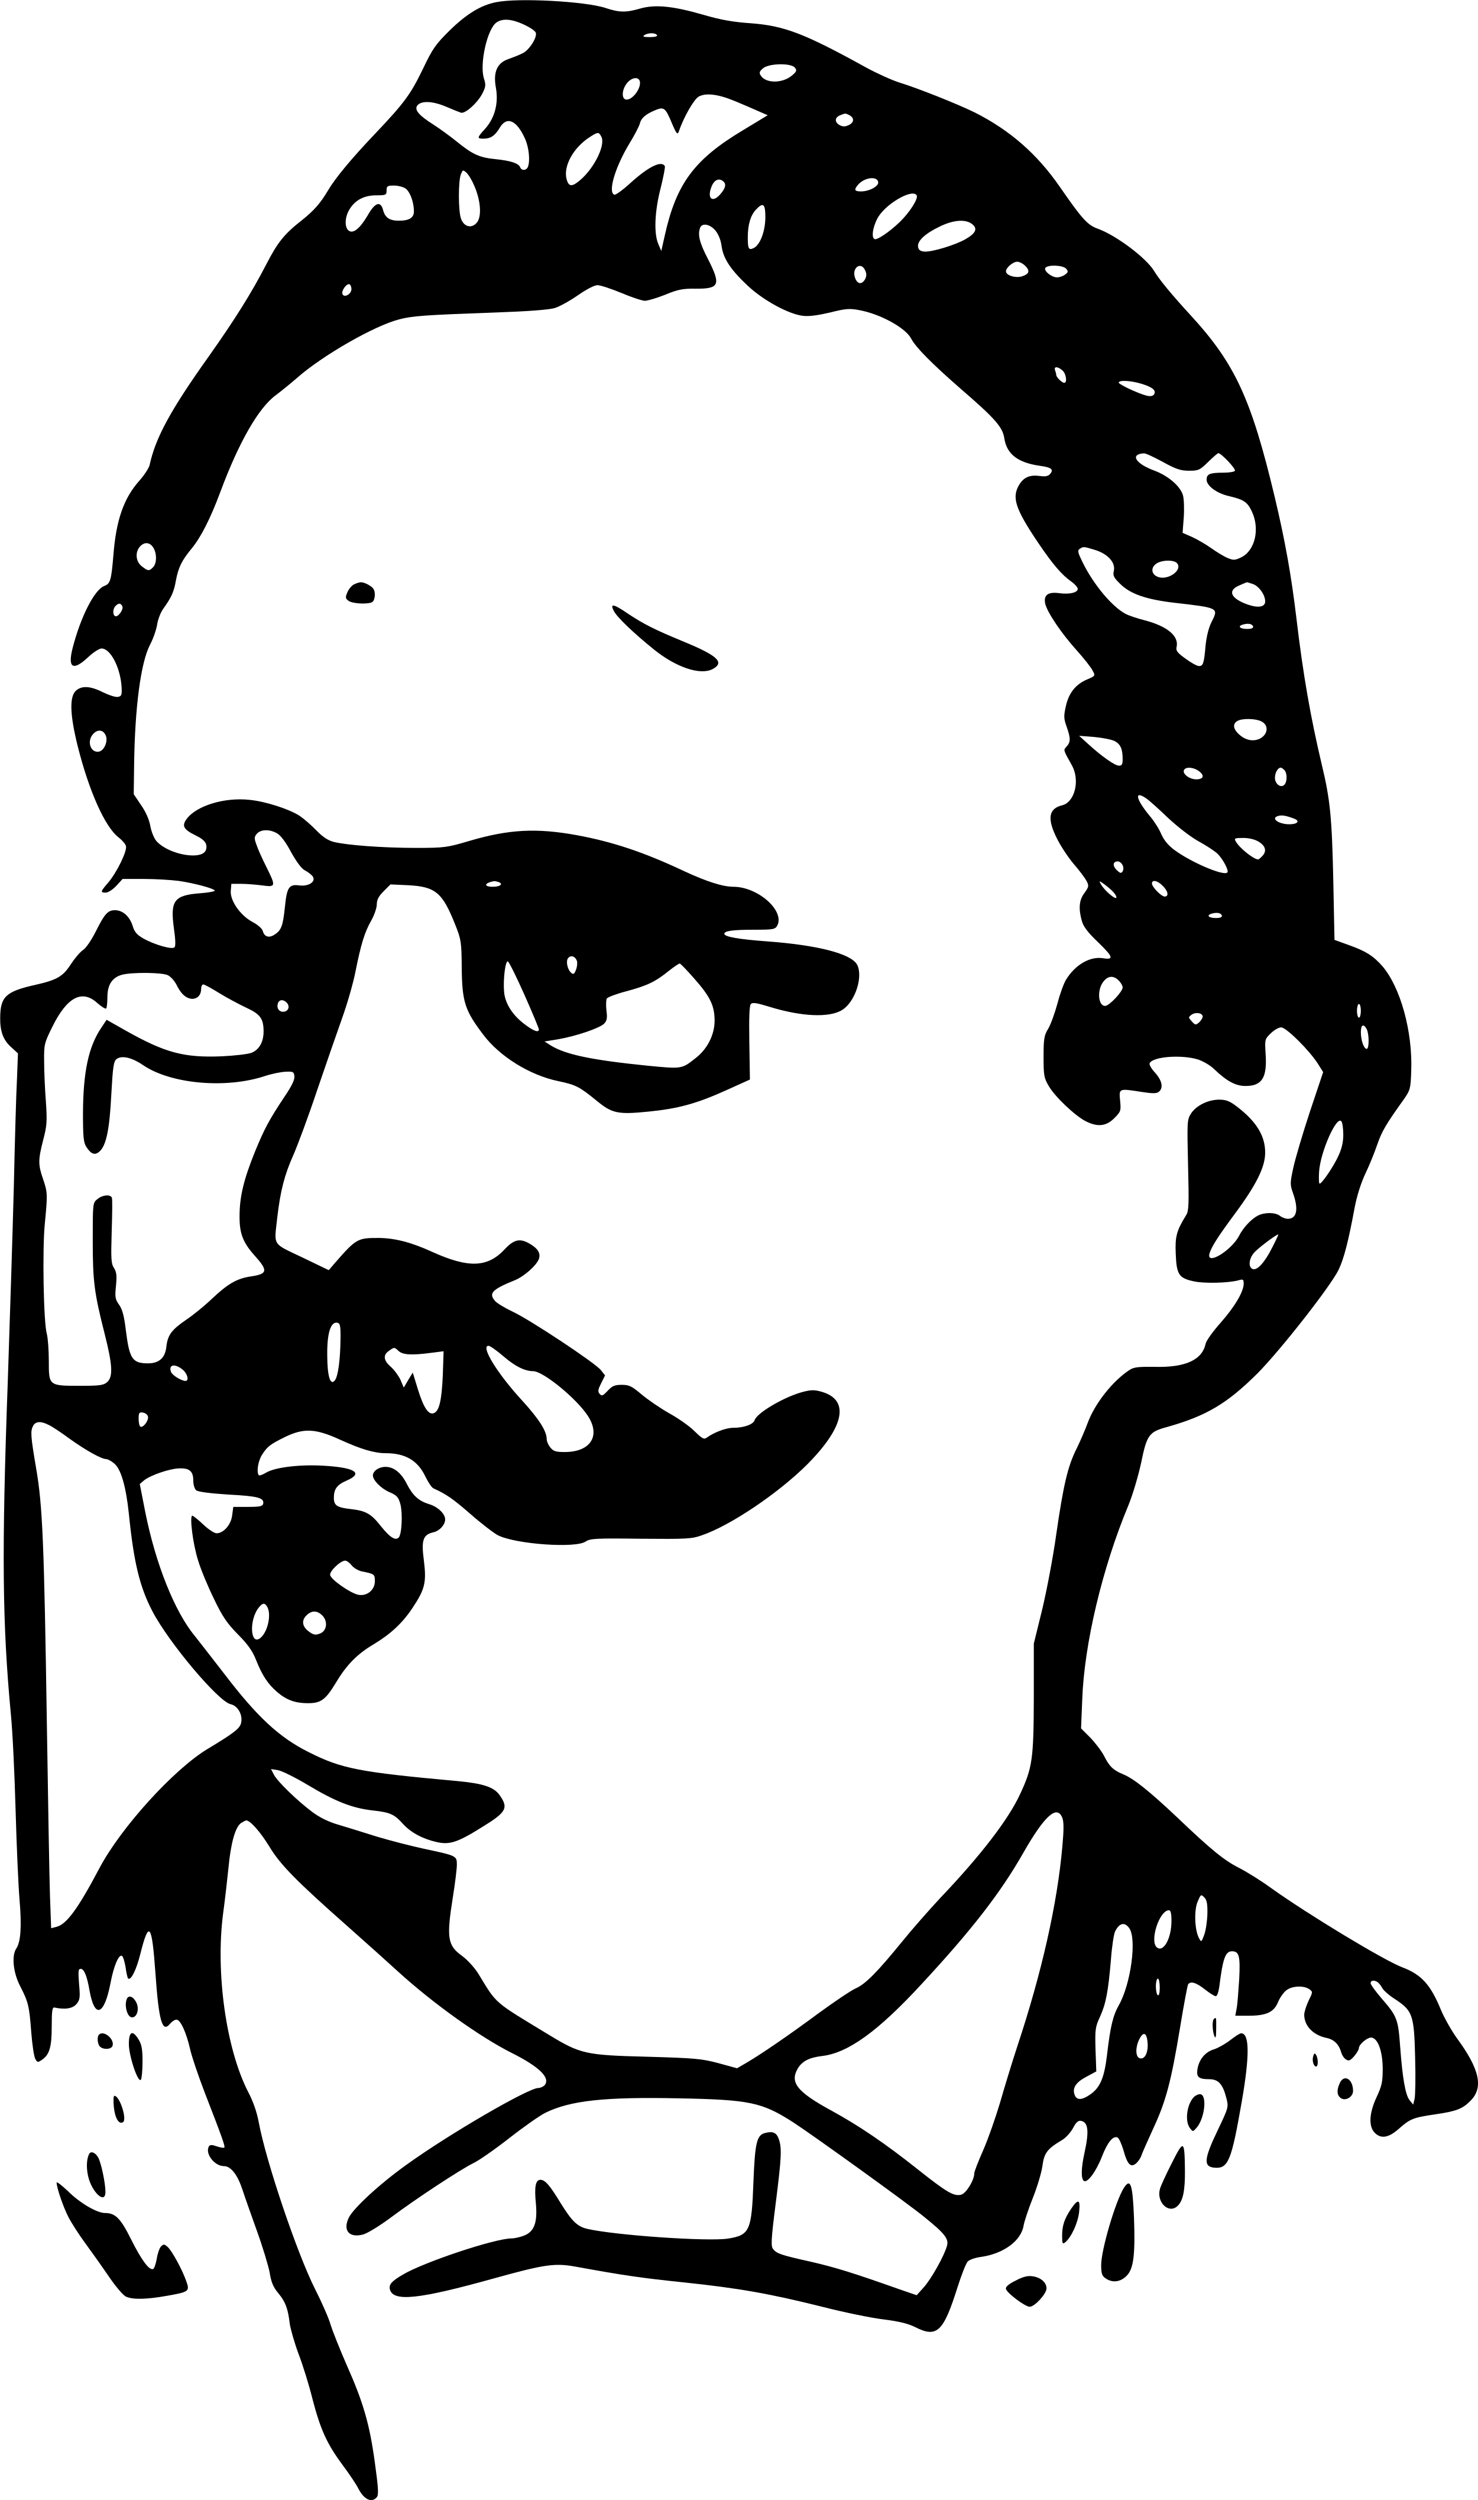 <?xml version="1.0" standalone="no"?>
<!DOCTYPE svg PUBLIC "-//W3C//DTD SVG 20010904//EN"
 "http://www.w3.org/TR/2001/REC-SVG-20010904/DTD/svg10.dtd">
<svg version="1.0" xmlns="http://www.w3.org/2000/svg"
 width="757pt" height="1280pt" viewBox="0 0 757 1280"
 preserveAspectRatio="xMidYMid meet">
<g transform="translate(0,1280) scale(0.1,-0.1)"
fill="#000000" stroke="none">
<path d="M2542 12789 c-79 -15 -153 -61 -238 -144 -72 -71 -88 -93 -137 -196
-64 -132 -94 -174 -248 -336 -119 -125 -202 -225 -239 -288 -39 -66 -72 -103
-132 -151 -93 -73 -125 -113 -185 -229 -72 -140 -160 -281 -294 -470 -197
-277 -272 -415 -303 -557 -4 -15 -27 -51 -53 -80 -79 -89 -118 -200 -132 -378
-11 -133 -16 -148 -47 -160 -50 -19 -120 -156 -161 -314 -28 -106 0 -124 78
-51 26 25 58 45 69 45 47 0 98 -101 103 -201 2 -38 -1 -44 -20 -47 -12 -2 -45
9 -74 23 -67 34 -112 36 -142 7 -32 -33 -28 -125 11 -282 58 -231 140 -414
209 -467 18 -14 35 -33 38 -44 8 -24 -46 -135 -91 -188 -40 -46 -41 -51 -12
-51 12 0 36 16 54 35 l32 35 108 0 c60 0 141 -5 179 -10 83 -12 185 -40 185
-50 0 -4 -33 -10 -72 -13 -137 -10 -157 -37 -137 -182 8 -55 9 -89 3 -95 -13
-13 -105 14 -161 46 -33 19 -45 34 -54 65 -15 47 -50 79 -90 79 -37 0 -53 -18
-99 -110 -21 -42 -50 -85 -65 -94 -14 -9 -42 -42 -61 -71 -41 -64 -71 -82
-182 -107 -152 -34 -180 -60 -181 -168 -1 -69 15 -114 55 -150 l36 -33 -5
-131 c-4 -72 -11 -318 -16 -546 -6 -228 -20 -678 -31 -1000 -32 -879 -28
-1244 16 -1710 9 -91 19 -311 24 -490 5 -179 14 -383 20 -455 12 -138 6 -217
-16 -250 -25 -36 -17 -121 17 -189 44 -85 49 -105 59 -239 5 -64 14 -127 21
-138 9 -18 13 -19 32 -6 40 26 52 65 52 172 0 82 3 99 14 97 54 -12 94 -5 113
18 18 22 19 34 13 102 -5 65 -4 78 8 78 18 0 33 -37 46 -113 26 -144 75 -126
107 40 16 85 41 146 58 140 6 -2 14 -28 19 -57 4 -30 10 -56 13 -59 14 -14 43
45 63 126 44 175 59 155 77 -97 17 -245 35 -310 74 -262 10 12 25 22 34 22 20
0 50 -64 70 -152 8 -37 43 -139 76 -225 89 -229 104 -272 99 -278 -3 -3 -20 0
-38 6 -25 9 -35 9 -41 0 -21 -36 28 -101 77 -101 35 0 69 -43 94 -118 12 -37
46 -133 75 -214 29 -80 58 -176 65 -212 8 -51 19 -76 44 -106 37 -44 50 -79
59 -156 4 -28 24 -98 45 -155 22 -57 54 -160 71 -229 41 -158 74 -231 154
-339 35 -47 72 -102 81 -121 29 -57 69 -76 95 -45 10 12 8 47 -10 177 -27 198
-59 308 -144 499 -35 80 -72 173 -82 205 -9 33 -45 115 -80 184 -92 182 -251
653 -288 851 -10 55 -29 110 -55 159 -113 220 -168 612 -128 915 9 66 21 170
27 230 12 129 35 210 64 231 11 7 24 14 27 14 21 0 74 -61 118 -133 56 -93
135 -174 401 -409 96 -85 213 -190 260 -233 178 -162 419 -334 580 -415 142
-71 200 -128 170 -165 -7 -8 -22 -15 -33 -15 -51 0 -459 -237 -675 -393 -136
-97 -273 -223 -296 -272 -31 -65 3 -104 74 -85 22 6 86 45 142 87 131 98 357
246 422 278 28 13 111 71 184 128 74 58 157 116 185 130 129 63 303 82 687 74
360 -7 423 -20 583 -123 100 -65 587 -415 673 -486 103 -83 125 -111 114 -147
-14 -51 -81 -170 -119 -212 l-36 -40 -90 31 c-243 86 -325 111 -450 140 -157
35 -176 42 -195 65 -12 15 -11 45 13 234 30 237 32 283 16 329 -11 33 -30 42
-69 32 -44 -10 -53 -49 -61 -250 -9 -252 -19 -273 -130 -291 -101 -16 -581 17
-722 50 -50 12 -78 39 -135 131 -56 92 -80 120 -104 120 -25 0 -32 -36 -23
-124 8 -94 -8 -140 -59 -161 -20 -8 -49 -15 -65 -15 -85 0 -446 -120 -557
-185 -58 -34 -73 -51 -67 -76 17 -65 148 -51 532 56 260 72 312 80 421 60 248
-45 329 -57 550 -80 286 -30 443 -58 715 -126 110 -28 251 -57 312 -64 80 -10
127 -22 162 -40 110 -55 143 -24 215 204 20 63 43 122 52 132 9 10 38 20 67
24 117 16 208 83 220 162 4 22 25 85 47 140 22 55 44 128 49 163 9 68 24 88
103 135 18 11 42 38 54 60 15 29 26 39 40 37 38 -7 43 -52 19 -162 -18 -80
-19 -136 -3 -146 18 -11 62 48 92 125 28 72 56 107 79 98 8 -3 21 -32 31 -65
20 -74 38 -92 66 -67 11 10 22 27 26 39 3 11 31 73 60 137 65 139 92 239 138
518 19 116 38 216 41 221 12 19 42 10 86 -25 24 -19 49 -35 56 -35 7 0 14 21
18 48 18 145 31 182 65 182 37 0 43 -25 37 -143 -4 -62 -9 -129 -13 -149 l-7
-38 67 0 c92 0 131 18 152 70 9 22 28 49 42 60 29 23 89 26 118 6 19 -14 18
-15 -4 -60 -12 -26 -22 -57 -22 -71 0 -57 46 -105 116 -119 37 -8 62 -33 73
-72 4 -15 15 -32 25 -38 14 -9 22 -6 42 17 13 15 24 34 24 41 0 20 46 58 66
54 32 -6 55 -69 56 -157 0 -70 -4 -89 -31 -147 -38 -81 -42 -149 -11 -182 31
-33 70 -28 121 16 62 55 75 60 189 77 110 16 141 28 182 70 67 67 47 161 -70
320 -28 39 -64 103 -81 143 -53 130 -100 183 -199 220 -94 36 -477 267 -672
406 -52 38 -125 83 -162 102 -78 39 -145 94 -316 257 -144 136 -225 201 -279
223 -51 21 -71 40 -98 94 -13 25 -45 67 -70 93 l-48 48 6 147 c10 285 103 675
236 994 23 56 51 151 66 220 29 142 40 157 132 182 202 57 307 119 464 275
117 118 375 447 415 530 27 56 50 144 82 317 12 63 33 128 55 175 20 41 47
108 61 149 24 69 44 103 137 233 32 46 34 54 37 143 8 204 -56 432 -149 539
-46 52 -85 76 -169 106 l-75 27 -6 298 c-7 330 -16 421 -59 599 -58 245 -96
462 -130 750 -26 217 -57 393 -111 620 -120 503 -203 683 -430 930 -100 109
-161 183 -188 228 -41 67 -194 182 -288 216 -52 18 -81 50 -193 212 -118 171
-257 292 -437 383 -87 43 -293 125 -388 154 -38 12 -115 47 -170 77 -317 175
-418 213 -590 226 -89 6 -153 17 -245 44 -156 45 -246 53 -322 31 -73 -21
-106 -20 -176 3 -101 34 -447 53 -560 30z m142 -115 c30 -14 57 -32 60 -41 9
-23 -33 -90 -68 -106 -17 -9 -49 -21 -71 -29 -59 -20 -80 -66 -65 -148 14 -79
-6 -154 -55 -209 -42 -46 -43 -51 -9 -51 37 0 59 15 83 55 36 62 87 41 130
-55 20 -44 27 -112 15 -144 -8 -20 -33 -21 -40 -2 -8 20 -48 33 -124 41 -84 8
-119 24 -199 89 -36 29 -91 69 -121 88 -74 47 -97 74 -84 96 18 27 76 26 146
-3 35 -15 70 -29 79 -32 22 -6 85 50 110 99 17 34 18 44 8 75 -24 73 16 255
64 288 31 22 79 18 141 -11z m681 -54 c4 -6 -11 -10 -37 -10 -31 0 -39 3 -28
10 20 13 57 13 65 0z m706 -166 c11 -14 10 -20 -14 -40 -49 -42 -136 -42 -161
0 -9 14 -6 21 13 37 31 25 142 27 162 3z m-795 -67 c12 -32 -32 -97 -67 -97
-26 0 -26 49 2 84 22 28 56 35 65 13z m489 -105 c39 -16 92 -39 119 -51 l48
-21 -127 -77 c-249 -149 -341 -273 -400 -538 l-18 -80 -15 35 c-24 55 -19 169
12 288 14 57 24 107 21 112 -18 29 -83 -3 -175 -86 -39 -36 -77 -63 -83 -61
-35 11 3 140 76 261 26 42 49 87 53 100 7 31 30 51 78 71 47 20 54 15 89 -70
21 -49 27 -56 33 -40 26 76 78 166 102 180 37 21 101 13 187 -23z m586 -72
c26 -14 24 -38 -5 -51 -17 -8 -29 -8 -45 0 -27 15 -27 39 2 51 29 11 26 11 48
0z m-1271 -110 c22 -41 -34 -157 -106 -220 -44 -38 -61 -38 -72 3 -18 67 36
164 123 218 38 24 42 24 55 -1z m-650 -253 c32 -74 38 -155 13 -186 -27 -33
-67 -23 -82 20 -14 40 -14 189 -1 225 10 25 11 26 29 10 11 -10 29 -40 41 -69z
m2068 21 c4 -21 -45 -48 -88 -48 -33 0 -37 8 -17 32 31 39 99 49 105 16z
m-791 1 c14 -14 7 -36 -20 -66 -40 -44 -67 -17 -42 43 14 35 40 45 62 23z
m-1630 -34 c23 -16 43 -70 43 -117 0 -33 -24 -48 -77 -48 -48 0 -71 16 -81 55
-13 48 -41 39 -79 -28 -40 -68 -75 -96 -98 -77 -21 17 -19 69 5 108 29 48 75
72 138 72 49 0 52 2 52 25 0 22 4 25 38 25 21 0 47 -7 59 -15z m2618 -35 c10
-16 -37 -89 -87 -137 -53 -51 -117 -94 -129 -87 -16 9 -10 56 13 102 35 73
180 159 203 122z m-775 -112 c0 -70 -26 -140 -58 -157 -27 -14 -32 -6 -32 53
0 66 14 113 42 143 37 39 48 30 48 -39z m1060 -36 c28 -23 18 -46 -34 -76 -53
-31 -177 -68 -213 -64 -20 2 -29 9 -31 25 -4 30 37 68 113 104 70 34 132 38
165 11z m-1316 -32 c16 -20 28 -49 32 -81 9 -64 47 -121 136 -204 81 -75 209
-144 281 -152 30 -4 78 3 138 17 80 20 100 22 151 12 108 -20 237 -91 265
-146 24 -45 104 -126 254 -257 176 -152 215 -196 223 -254 13 -81 70 -124 183
-140 58 -8 71 -18 52 -41 -10 -12 -24 -15 -52 -11 -53 7 -83 -6 -107 -45 -39
-65 -20 -123 98 -298 76 -112 120 -163 171 -199 17 -12 31 -29 31 -36 0 -19
-42 -29 -94 -22 -58 8 -81 -9 -73 -52 9 -43 80 -150 162 -241 37 -41 73 -87
81 -103 15 -27 14 -28 -29 -46 -58 -25 -93 -69 -108 -137 -11 -49 -11 -63 4
-104 21 -60 21 -79 0 -102 -17 -19 -19 -14 28 -98 41 -76 14 -187 -51 -203
-70 -17 -78 -69 -25 -173 19 -38 57 -95 85 -128 28 -32 57 -71 65 -86 13 -25
12 -30 -10 -61 -28 -36 -32 -80 -14 -144 8 -29 30 -58 80 -106 81 -78 86 -94
29 -85 -67 11 -143 -33 -190 -110 -11 -17 -31 -72 -44 -122 -14 -51 -35 -109
-48 -130 -20 -33 -23 -50 -23 -142 0 -96 2 -109 27 -151 32 -55 134 -151 188
-179 61 -31 105 -27 147 15 34 34 35 38 30 90 -6 64 -8 63 114 44 53 -8 73 -8
84 1 25 20 17 58 -19 98 -21 23 -32 43 -27 50 20 33 163 43 246 18 27 -9 64
-30 84 -50 65 -62 110 -86 160 -86 86 0 112 43 103 168 -4 69 -4 72 26 101 17
17 41 31 54 31 26 0 143 -116 188 -186 l27 -43 -68 -203 c-37 -112 -75 -241
-85 -287 -17 -79 -17 -86 -1 -131 29 -82 19 -130 -27 -130 -12 0 -30 7 -40 15
-25 19 -79 19 -114 1 -34 -18 -75 -62 -95 -102 -39 -76 -171 -157 -152 -91 11
35 42 84 127 199 113 152 158 243 158 317 0 86 -45 159 -144 235 -38 29 -56
36 -92 36 -57 0 -119 -31 -145 -73 -19 -30 -19 -44 -14 -262 5 -197 4 -234 -9
-255 -50 -81 -58 -110 -54 -200 4 -105 16 -124 92 -140 51 -12 177 -9 229 5
24 7 27 5 27 -17 0 -41 -47 -120 -119 -201 -38 -43 -73 -91 -76 -107 -18 -83
-104 -122 -260 -118 -84 1 -107 -1 -130 -16 -87 -57 -178 -173 -214 -271 -12
-33 -37 -91 -56 -130 -46 -91 -68 -185 -105 -440 -16 -116 -49 -289 -72 -385
l-43 -175 0 -280 c-1 -311 -7 -355 -70 -490 -59 -129 -203 -316 -408 -531 -56
-60 -145 -161 -196 -224 -127 -156 -188 -218 -238 -240 -23 -10 -108 -67 -190
-127 -154 -114 -296 -211 -373 -256 l-45 -26 -95 26 c-86 23 -121 26 -365 33
-318 8 -342 14 -505 113 -285 173 -263 153 -360 312 -20 32 -56 71 -83 91 -75
54 -81 91 -47 304 11 69 20 142 20 163 0 46 -1 46 -170 82 -69 15 -177 43
-240 62 -63 20 -151 47 -194 60 -53 15 -99 38 -135 65 -78 58 -180 157 -198
192 l-15 29 36 -6 c19 -3 88 -37 153 -76 142 -85 227 -118 331 -130 91 -10
111 -19 157 -70 39 -43 100 -76 172 -92 65 -15 107 -2 231 76 128 78 138 99
89 167 -29 39 -85 57 -211 69 -507 46 -596 63 -766 149 -150 75 -263 180 -431
400 -57 74 -125 161 -151 194 -103 124 -201 369 -254 635 l-28 143 22 19 c33
26 128 59 177 61 55 3 75 -14 75 -62 0 -22 7 -43 15 -50 10 -8 71 -16 167 -22
151 -8 182 -17 176 -47 -3 -13 -18 -16 -78 -16 l-75 0 -6 -44 c-6 -48 -44 -91
-80 -91 -11 0 -42 20 -68 45 -26 25 -52 45 -56 45 -15 0 3 -147 30 -230 14
-47 51 -135 81 -196 43 -90 67 -125 122 -181 49 -49 75 -85 92 -128 33 -83 61
-126 111 -169 47 -40 92 -56 156 -56 67 0 90 17 143 104 56 94 110 148 196
199 86 52 146 108 197 185 64 96 72 131 58 243 -14 105 -4 132 49 144 31 7 60
38 60 66 0 29 -38 65 -82 78 -53 16 -83 43 -114 103 -29 58 -67 88 -110 88
-33 0 -64 -21 -64 -44 0 -25 43 -68 86 -86 37 -16 45 -25 55 -62 12 -47 7
-154 -9 -170 -17 -17 -45 1 -90 57 -51 65 -77 80 -156 89 -70 8 -86 18 -86 58
0 45 17 67 66 88 88 38 42 67 -121 76 -118 7 -245 -8 -291 -35 -18 -11 -35
-17 -38 -14 -13 14 -5 70 15 103 28 44 40 54 119 93 95 46 155 44 280 -13 107
-49 177 -70 235 -70 101 0 164 -37 203 -118 15 -31 34 -59 42 -62 66 -30 98
-52 188 -130 57 -50 121 -99 142 -110 90 -46 400 -68 450 -32 23 15 51 17 282
14 236 -2 261 -1 314 18 148 51 393 217 540 364 189 191 217 328 74 370 -38
11 -54 11 -97 0 -93 -24 -236 -107 -248 -145 -7 -22 -55 -39 -109 -39 -38 0
-98 -23 -137 -51 -13 -10 -23 -4 -60 32 -24 25 -82 66 -129 92 -48 27 -112 71
-144 98 -50 42 -63 49 -101 49 -36 0 -49 -5 -73 -31 -25 -26 -30 -28 -41 -15
-10 12 -8 22 8 54 l20 40 -21 27 c-29 37 -366 260 -453 300 -38 18 -78 42 -88
53 -36 40 -18 60 101 108 46 19 109 74 122 108 10 28 -4 53 -43 76 -52 32 -83
26 -131 -25 -88 -95 -185 -99 -373 -14 -107 49 -190 70 -273 71 -110 0 -115
-3 -227 -131 l-29 -34 -137 66 c-155 74 -143 56 -127 202 16 139 38 222 82
320 22 50 78 200 123 335 46 135 104 302 129 372 25 70 55 174 66 230 29 146
48 206 81 264 16 28 29 66 29 84 0 23 9 41 35 67 l35 35 88 -4 c143 -7 178
-37 244 -203 30 -75 32 -88 33 -220 2 -175 16 -218 110 -342 84 -112 239 -208
384 -238 90 -19 108 -28 194 -98 82 -68 110 -74 270 -58 150 15 243 40 394
108 l124 56 -3 188 c-2 130 0 191 8 199 9 9 31 5 90 -13 167 -52 311 -59 377
-18 67 41 109 171 77 232 -30 56 -201 100 -456 119 -151 11 -224 24 -224 39 0
15 42 21 152 21 99 0 108 2 119 21 40 76 -99 199 -225 199 -54 0 -138 27 -252
80 -206 97 -365 150 -549 184 -208 38 -349 30 -550 -29 -115 -34 -127 -36
-275 -36 -170 0 -356 14 -422 31 -30 8 -57 27 -88 59 -25 26 -63 59 -85 74
-54 35 -175 74 -257 82 -128 14 -272 -30 -322 -98 -26 -35 -16 -54 46 -84 48
-23 62 -44 53 -74 -18 -55 -188 -26 -252 43 -13 14 -27 47 -33 79 -6 34 -24
74 -48 108 l-37 55 2 152 c4 293 34 521 81 612 17 32 33 79 37 105 4 26 18 62
31 80 41 57 55 86 65 145 13 68 30 102 80 163 48 58 97 154 149 294 94 252
195 428 283 492 28 21 76 60 107 87 130 115 396 268 525 301 69 18 131 22 490
35 171 6 276 14 307 23 25 8 79 38 119 66 43 30 84 51 99 51 15 0 70 -18 123
-40 52 -22 107 -40 120 -40 14 0 61 14 104 31 65 27 91 32 155 31 124 -1 132
19 63 154 -43 83 -52 123 -39 158 10 26 50 19 78 -14z m1587 -181 c25 -25 21
-41 -14 -53 -30 -11 -78 1 -84 21 -6 17 33 53 57 53 11 0 29 -9 41 -21z m-820
-23 c8 -17 8 -29 0 -45 -16 -29 -39 -27 -51 5 -20 51 29 89 51 40z m1030 8
c11 -14 10 -18 -6 -30 -10 -8 -29 -14 -41 -14 -28 0 -69 33 -60 48 11 18 91
15 107 -4z m-3661 -104 c0 -26 -38 -47 -46 -25 -7 17 24 58 37 49 5 -3 9 -14
9 -24z m3642 -417 c19 -17 25 -63 9 -63 -12 0 -41 29 -41 40 0 5 -3 15 -6 24
-8 21 14 21 38 -1z m405 -68 c56 -17 76 -34 64 -54 -6 -9 -18 -11 -37 -7 -44
11 -144 58 -144 67 0 14 61 11 117 -6z m109 -400 c67 -37 91 -45 134 -45 48 0
55 3 98 45 25 25 49 45 52 45 15 0 91 -81 85 -90 -3 -6 -30 -10 -60 -10 -69 0
-85 -7 -85 -36 0 -31 52 -70 115 -84 75 -18 93 -29 116 -77 43 -89 18 -201
-53 -236 -33 -16 -40 -16 -70 -4 -19 8 -57 31 -85 51 -28 20 -72 45 -98 57
l-48 21 6 79 c3 44 1 95 -4 113 -13 46 -74 99 -145 126 -99 36 -128 85 -55 89
8 1 51 -19 97 -44z m-5172 -437 c20 -29 20 -82 0 -102 -20 -21 -26 -20 -58 5
-31 24 -35 72 -9 101 22 24 49 23 67 -4z m4823 -13 c66 -20 107 -64 98 -107
-6 -24 -1 -35 32 -67 52 -52 133 -80 278 -97 227 -26 227 -26 191 -97 -15 -29
-26 -74 -31 -119 -8 -95 -13 -108 -34 -108 -10 0 -41 17 -69 38 -41 29 -50 41
-46 58 14 57 -46 108 -166 139 -35 9 -77 23 -93 31 -71 37 -167 152 -223 267
-24 49 -26 59 -14 67 19 12 18 13 77 -5z m422 -69 c29 -35 -46 -88 -97 -70
-35 12 -40 47 -10 68 28 20 92 21 107 2z m388 -106 c31 -11 63 -55 63 -89 0
-29 -35 -35 -90 -16 -87 31 -105 72 -42 98 20 9 37 16 38 16 1 1 14 -4 31 -9z
m-5790 -115 c6 -18 -25 -58 -38 -49 -13 8 -11 38 3 52 16 16 27 15 35 -3z
m5791 -102 c2 -9 -8 -13 -32 -13 -37 0 -49 15 -18 23 26 7 45 3 50 -10z m42
-486 c54 -27 22 -97 -44 -97 -22 0 -45 9 -65 26 -35 29 -40 58 -13 73 24 14
92 13 122 -2z m-5919 -71 c14 -29 -7 -79 -34 -84 -43 -8 -64 53 -30 90 22 25
51 23 64 -6z m5168 -30 c30 -16 41 -40 41 -93 0 -26 -4 -33 -19 -33 -21 0 -89
48 -160 113 l-44 40 77 -6 c42 -4 89 -13 105 -21z m429 -152 c33 -23 28 -44
-11 -44 -36 0 -74 30 -62 49 9 16 47 13 73 -5z m440 4 c15 -15 16 -60 0 -76
-18 -18 -48 4 -48 36 0 26 15 52 30 52 3 0 11 -5 18 -12z m-708 -145 c14 -9
63 -53 110 -98 50 -47 116 -98 155 -120 39 -21 83 -50 99 -64 28 -26 62 -89
52 -98 -18 -19 -183 51 -269 114 -34 25 -55 51 -69 82 -10 25 -36 66 -57 91
-73 87 -84 136 -21 93z m758 -104 c32 -12 18 -29 -24 -29 -57 0 -99 32 -56 43
18 5 40 1 80 -14z m-5208 -76 c18 -10 46 -48 71 -96 27 -48 53 -84 69 -92 15
-8 33 -21 40 -30 22 -27 -18 -55 -68 -48 -52 7 -63 -10 -73 -113 -10 -94 -18
-117 -53 -139 -28 -19 -52 -11 -60 18 -3 13 -25 32 -53 47 -62 33 -115 109
-111 159 l3 36 50 0 c28 0 76 -4 108 -8 70 -10 71 -5 21 95 -20 40 -43 90 -50
112 -13 35 -12 41 2 58 21 23 67 23 104 1z m5028 -43 c35 -22 41 -49 16 -74
-8 -9 -18 -16 -20 -16 -23 0 -98 60 -115 93 -9 15 -4 17 38 17 30 0 60 -7 81
-20z m-699 -118 c6 -11 6 -24 1 -33 -8 -12 -13 -10 -31 7 -22 22 -19 44 6 44
8 0 19 -8 24 -18z m-3195 -88 c25 -10 8 -24 -30 -24 -49 0 -44 20 8 29 3 0 13
-2 22 -5z m3150 -53 c11 -12 16 -24 13 -28 -8 -7 -64 42 -79 71 -10 18 -9 18
18 -1 16 -12 38 -30 48 -42z m251 34 c28 -27 33 -55 10 -55 -17 0 -65 49 -65
67 0 21 29 15 55 -12z m303 -152 c2 -9 -8 -13 -32 -13 -37 0 -49 15 -18 23 26
7 45 3 50 -10z m-3303 -233 c3 -9 1 -30 -5 -45 -8 -22 -13 -25 -24 -16 -20 17
-29 61 -16 76 14 17 37 9 45 -15z m-269 -173 c41 -92 74 -172 74 -177 0 -18
-25 -10 -70 24 -63 46 -102 106 -108 166 -6 62 6 162 19 158 6 -2 44 -79 85
-171z m869 84 c83 -94 105 -140 105 -217 0 -71 -37 -145 -97 -191 -72 -57 -70
-56 -247 -39 -287 29 -419 57 -494 103 l-33 21 68 11 c94 16 217 58 238 81 14
15 16 30 11 67 -3 27 -2 54 2 61 5 7 50 24 100 37 108 29 149 49 217 104 28
22 53 39 57 38 4 -1 37 -35 73 -76z m-2695 16 c14 -7 32 -27 42 -45 23 -47 45
-69 74 -75 31 -5 54 16 54 49 0 13 5 24 11 24 6 0 43 -20 83 -45 39 -24 101
-57 137 -74 72 -33 89 -56 89 -122 0 -54 -23 -94 -62 -109 -18 -7 -87 -15
-152 -18 -194 -8 -290 18 -491 131 l-99 56 -28 -42 c-65 -97 -92 -225 -93
-437 0 -124 3 -150 18 -173 24 -37 44 -43 67 -22 34 31 51 111 60 290 8 145
12 171 27 183 27 20 79 8 137 -32 142 -96 424 -121 623 -55 33 11 81 21 105
22 39 2 43 0 46 -23 2 -17 -14 -51 -51 -105 -79 -119 -102 -162 -151 -281 -58
-143 -79 -232 -79 -329 -1 -89 17 -136 77 -203 70 -78 67 -94 -19 -107 -70
-10 -118 -37 -199 -114 -39 -37 -99 -86 -134 -109 -74 -51 -93 -77 -100 -137
-6 -57 -37 -85 -94 -85 -80 0 -95 23 -113 166 -9 76 -18 110 -35 134 -20 28
-22 39 -16 97 5 52 3 70 -10 91 -15 22 -16 47 -12 186 3 89 4 167 1 174 -7 18
-48 15 -74 -7 -24 -19 -24 -21 -24 -213 0 -210 8 -268 61 -477 40 -158 44
-219 13 -247 -18 -16 -37 -19 -138 -19 -162 0 -161 0 -161 128 0 56 -5 118
-10 137 -17 56 -24 439 -10 570 14 146 14 155 -10 225 -25 73 -25 96 1 198 19
72 21 95 14 197 -5 63 -9 156 -9 206 -1 87 1 94 42 177 75 152 152 193 230
122 22 -19 42 -32 46 -28 3 3 6 30 6 58 0 62 24 100 73 114 48 14 208 13 237
-2z m4870 -27 c11 -11 20 -27 20 -35 0 -22 -69 -95 -90 -95 -36 0 -42 82 -9
124 24 31 52 33 79 6z m-4260 -115 c17 -20 5 -45 -20 -45 -23 0 -35 22 -26 45
7 19 30 19 46 0z m5500 -40 c0 -19 -4 -35 -10 -35 -5 0 -10 16 -10 35 0 19 5
35 10 35 6 0 10 -16 10 -35z m-810 -30 c0 -6 -8 -19 -18 -29 -18 -15 -20 -15
-38 5 -18 20 -18 21 -1 34 21 15 57 9 57 -10z m840 -64 c13 -25 13 -101 0
-101 -15 0 -30 45 -30 86 0 38 14 45 30 15z m-120 -541 c0 -38 -8 -72 -26
-110 -25 -54 -83 -139 -95 -140 -4 0 -5 27 -3 60 6 102 92 295 115 258 5 -7 9
-38 9 -68z m-364 -577 c-38 -76 -77 -119 -100 -110 -23 9 -20 50 5 81 17 22
115 96 126 96 2 0 -12 -30 -31 -67z m-4772 -468 c-1 -104 -12 -188 -28 -211
-24 -32 -40 19 -40 131 -1 110 18 170 52 163 14 -3 17 -16 16 -83z m836 -90
c58 -50 108 -75 151 -75 51 0 223 -141 280 -229 67 -103 13 -185 -119 -185
-45 0 -58 4 -73 23 -11 13 -19 33 -19 44 0 40 -40 103 -126 197 -128 139 -214
280 -172 280 8 0 43 -25 78 -55z m-538 28 c22 -20 69 -22 167 -9 l63 8 -4
-123 c-6 -129 -18 -183 -46 -194 -27 -10 -52 27 -81 120 l-27 88 -23 -38 -23
-39 -17 40 c-10 21 -32 51 -50 67 -37 32 -40 60 -9 81 28 20 27 20 50 -1z
m-1108 -94 c26 -20 36 -59 16 -59 -20 0 -68 29 -74 46 -14 37 18 45 58 13z
m-176 -242 c4 -21 -26 -59 -39 -51 -5 3 -9 21 -9 40 0 31 3 35 22 32 13 -2 24
-11 26 -21z m-507 -43 c17 -8 65 -40 107 -71 81 -58 162 -103 185 -103 8 0 26
-9 40 -21 36 -27 62 -117 77 -259 25 -248 55 -374 121 -500 83 -159 337 -461
400 -475 37 -8 63 -54 54 -95 -6 -29 -34 -51 -170 -133 -174 -104 -447 -405
-556 -612 -110 -208 -168 -287 -220 -300 l-27 -7 -6 164 c-3 90 -10 487 -16
883 -14 927 -22 1119 -55 1308 -28 166 -30 190 -15 218 13 23 41 24 81 3z
m1550 -718 c11 -14 34 -27 52 -31 65 -13 67 -15 67 -50 0 -45 -40 -78 -84 -70
-41 8 -140 77 -145 101 -4 20 53 74 77 74 8 0 23 -11 33 -24z m-431 -215 c19
-37 3 -118 -31 -152 -57 -57 -67 89 -11 154 19 22 29 22 42 -2z m281 -42 c30
-30 23 -81 -14 -93 -22 -8 -32 -6 -55 11 -34 25 -39 56 -13 82 27 27 55 27 82
0z m3790 -1036 c8 -20 8 -61 0 -148 -26 -293 -105 -643 -230 -1020 -27 -82
-67 -213 -89 -290 -23 -77 -61 -186 -86 -243 -25 -56 -46 -110 -46 -119 0 -35
-42 -103 -67 -109 -37 -10 -73 11 -223 130 -165 131 -300 223 -443 301 -174
95 -213 143 -171 215 23 38 59 56 126 64 132 16 285 126 508 368 257 277 405
468 520 670 110 193 174 250 201 181z m743 -491 c-1 -37 -8 -85 -16 -107 -15
-40 -15 -40 -28 -16 -21 41 -25 141 -6 185 16 38 17 39 34 22 13 -13 17 -32
16 -84z m-184 -37 c0 -89 -41 -163 -75 -135 -38 32 13 190 62 190 9 0 13 -16
13 -55z m-216 -37 c39 -55 8 -285 -53 -393 -31 -55 -44 -110 -61 -255 -14
-119 -36 -170 -89 -205 -41 -28 -67 -28 -77 0 -13 34 6 64 59 92 l52 28 -4
112 c-3 103 -1 116 23 168 30 66 42 127 56 293 5 68 15 133 22 145 22 43 49
48 72 15z m156 -304 c0 -27 -4 -43 -10 -39 -5 3 -10 24 -10 46 0 21 5 39 10
39 6 0 10 -21 10 -46z m1116 28 c6 -4 16 -17 23 -29 6 -13 37 -40 69 -60 87
-58 95 -79 100 -299 3 -100 1 -195 -3 -211 l-7 -28 -18 22 c-22 27 -37 115
-49 279 -10 137 -16 152 -95 243 -31 36 -56 70 -56 78 0 14 18 17 36 5z
m-1178 -313 c3 -50 -16 -86 -42 -76 -21 8 -21 58 0 98 21 41 38 32 42 -22z"/>
<path d="M1813 9808 c-12 -6 -27 -24 -34 -41 -11 -26 -10 -31 6 -43 19 -14 91
-19 119 -8 16 6 22 50 8 70 -9 14 -47 34 -64 33 -7 0 -23 -5 -35 -11z"/>
<path d="M3144 9672 c16 -32 101 -113 205 -197 114 -92 237 -133 300 -101 64
34 29 68 -145 140 -153 63 -208 91 -289 145 -73 50 -92 53 -71 13z"/>
<path d="M647 2558 c-9 -34 6 -82 26 -86 27 -5 42 40 26 74 -18 37 -45 43 -52
12z"/>
<path d="M6217 2463 c-10 -9 -7 -64 3 -88 6 -14 9 -4 9 38 1 58 0 62 -12 50z"/>
<path d="M507 2383 c-11 -11 -8 -48 5 -61 17 -17 57 -15 64 3 13 34 -45 83
-69 58z"/>
<path d="M660 2335 c0 -62 48 -204 62 -182 4 6 8 48 8 92 0 62 -4 87 -20 113
-31 51 -50 42 -50 -23z"/>
<path d="M6301 2355 c-24 -19 -62 -40 -83 -47 -45 -13 -77 -52 -85 -102 -6
-40 6 -51 61 -51 46 0 69 -25 87 -96 12 -46 12 -48 -45 -167 -70 -146 -73
-185 -16 -190 71 -6 87 34 140 338 41 236 40 350 -3 350 -7 0 -32 -16 -56 -35z"/>
<path d="M6726 2273 c-7 -23 2 -53 15 -53 11 0 11 41 0 59 -7 11 -10 10 -15
-6z"/>
<path d="M6862 2135 c-16 -35 -15 -60 3 -75 24 -20 65 3 65 35 0 61 -46 88
-68 40z"/>
<path d="M6115 2064 c-36 -37 -48 -124 -20 -160 15 -19 15 -19 35 4 40 48 53
163 19 170 -9 2 -24 -5 -34 -14z"/>
<path d="M583 2013 c6 -58 26 -91 47 -78 22 14 -17 135 -44 135 -5 0 -6 -24
-3 -57z"/>
<path d="M6002 1726 c-29 -57 -57 -117 -61 -133 -19 -67 44 -129 89 -88 29 26
40 78 39 185 -2 155 -6 157 -67 36z"/>
<path d="M457 1773 c-13 -24 -16 -68 -6 -113 18 -83 89 -149 89 -82 0 45 -21
144 -36 174 -14 27 -38 37 -47 21z"/>
<path d="M290 1626 c0 -26 33 -123 60 -176 16 -31 55 -92 87 -135 32 -44 87
-121 121 -171 34 -50 73 -96 87 -102 35 -16 103 -15 210 4 113 20 118 23 99
75 -20 58 -73 155 -95 175 -17 15 -21 16 -34 3 -8 -8 -18 -36 -22 -63 -5 -27
-13 -51 -19 -53 -20 -7 -59 45 -112 151 -55 110 -81 136 -135 136 -40 0 -128
51 -188 111 -33 31 -59 51 -59 45z"/>
<path d="M5756 1598 c-42 -66 -116 -316 -116 -394 0 -43 4 -56 22 -68 35 -25
76 -20 108 12 36 36 45 107 38 300 -7 171 -18 203 -52 150z"/>
<path d="M5487 1493 c-35 -52 -47 -86 -47 -140 0 -40 2 -44 16 -33 32 27 65
100 71 155 7 65 -4 70 -40 18z"/>
<path d="M5202 1124 c-35 -17 -52 -32 -50 -42 4 -21 98 -92 122 -92 25 0 86
66 86 94 0 30 -29 56 -71 62 -25 4 -49 -2 -87 -22z"/>
</g>
</svg>
